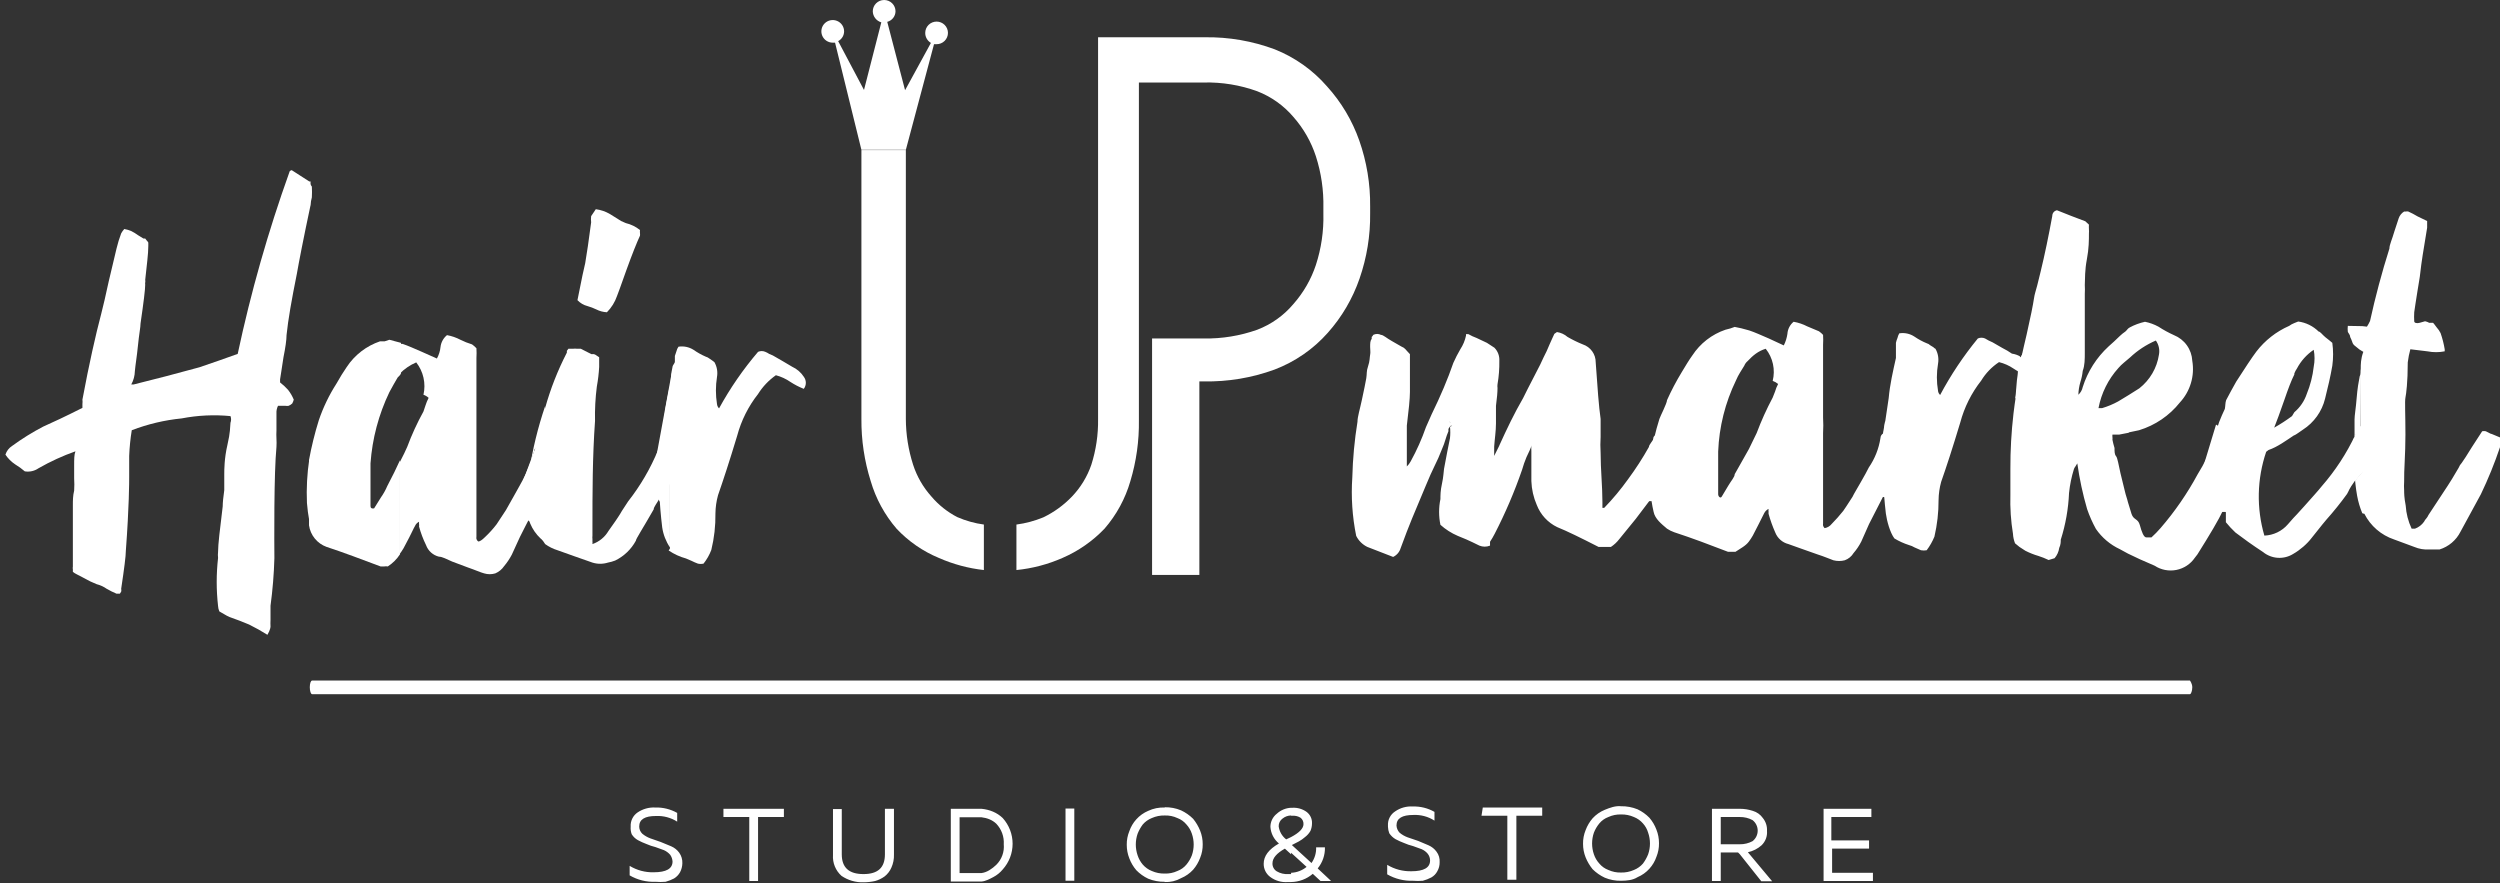 <?xml version="1.0" encoding="UTF-8"?> <svg xmlns="http://www.w3.org/2000/svg" width="600" height="212" viewBox="0 0 600 212" fill="none"><rect x="0" y="0" width="600" height="212" fill="#333333" stroke="none"/> <g clip-path="url(#clip0_41_1166)"> <path fill-rule="evenodd" clip-rule="evenodd" d="M74.908 163.334H525.59C525.59 163.334 526.148 164.074 526.148 164.938C526.148 165.801 525.838 166.603 525.59 166.603H74.908C74.598 166.603 74.35 165.863 74.35 164.938C74.35 164.012 74.598 163.334 74.908 163.334Z" fill="white"></path> <path fill-rule="evenodd" clip-rule="evenodd" d="M212.442 194.111H214.551V205.091C214.586 206.172 214.374 207.248 213.93 208.236C213.575 209.057 213.021 209.777 212.318 210.334C211.626 210.837 210.849 211.213 210.024 211.444C209.107 211.645 208.172 211.748 207.233 211.752C205.357 211.806 203.511 211.266 201.963 210.21C201.263 209.586 200.716 208.812 200.361 207.946C200.007 207.081 199.855 206.147 199.916 205.214V194.173H202.025V205.029C202.025 208.236 203.761 209.779 207.233 209.779C210.706 209.779 212.38 208.236 212.38 205.029V194.111H212.442ZM174.059 194.111H188.135V196.085H181.934V211.444H179.825V196.085H173.625V194.111H174.059ZM235.572 194.111V196.147H233.897H230.301V209.532H233.897H235.572V211.567H228.193V194.111H235.572ZM151.363 198.367C151.323 197.706 151.456 197.046 151.75 196.451C152.043 195.856 152.487 195.348 153.038 194.975C154.277 194.138 155.758 193.727 157.254 193.803C159.097 193.745 160.921 194.193 162.525 195.098V197.195C161.012 196.23 159.235 195.756 157.44 195.838C154.774 195.838 153.41 196.64 153.41 198.367C153.411 198.69 153.477 199.009 153.605 199.306C153.733 199.603 153.92 199.871 154.154 200.094C154.726 200.571 155.376 200.947 156.076 201.205L158.556 202.068L161.099 203.117C161.867 203.449 162.532 203.982 163.021 204.659C163.544 205.397 163.806 206.286 163.765 207.188C163.749 207.941 163.558 208.68 163.207 209.347C162.866 209.953 162.375 210.463 161.781 210.827C161.13 211.168 160.444 211.437 159.734 211.629C158.93 211.697 158.121 211.697 157.316 211.629C155.143 211.72 152.99 211.185 151.115 210.087V207.805C152.846 208.864 154.85 209.4 156.882 209.347C159.921 209.347 161.409 208.483 161.409 206.756C161.374 206.181 161.181 205.626 160.851 205.152C160.438 204.682 159.931 204.304 159.362 204.042L157.316 203.302C156.572 203.12 155.845 202.873 155.146 202.562C154.442 202.303 153.758 201.993 153.1 201.637C152.49 201.298 151.978 200.809 151.611 200.218C151.399 199.647 151.314 199.036 151.363 198.429V198.367ZM255.725 194.05H257.833V211.382H255.725V194.05ZM235.572 211.567V209.532C236.9 209.37 238.139 208.478 239.106 207.558C239.752 206.918 240.248 206.143 240.559 205.29C240.87 204.438 240.988 203.527 240.904 202.623C240.96 201.722 240.829 200.819 240.52 199.971C240.21 199.122 239.729 198.345 239.106 197.689C238.139 196.769 236.9 196.308 235.572 196.147V194.111C237.484 194.298 239.277 195.001 240.656 196.332C242.182 198.028 243.025 200.224 243.025 202.5C243.025 204.776 242.182 206.972 240.656 208.668C240.03 209.426 239.257 210.051 238.384 210.506C237.511 210.962 236.554 211.486 235.572 211.567ZM279.536 193.741V195.715C278.469 195.687 277.41 195.898 276.436 196.332C275.598 196.664 274.853 197.193 274.265 197.874C273.756 198.557 273.339 199.304 273.025 200.094C272.449 201.774 272.449 203.596 273.025 205.276C273.29 206.089 273.711 206.843 274.265 207.496C274.853 208.177 275.598 208.706 276.436 209.038C277.41 209.472 278.469 209.683 279.536 209.655V211.629C278.176 211.652 276.826 211.4 275.567 210.889C274.502 210.385 273.536 209.696 272.715 208.853C271.995 208.012 271.429 207.051 271.041 206.016C270.626 204.976 270.416 203.866 270.421 202.747C270.404 201.627 270.615 200.515 271.041 199.478C271.401 198.429 271.97 197.464 272.715 196.64C273.503 195.76 274.477 195.065 275.567 194.605C276.806 194.023 278.168 193.748 279.536 193.803V193.741ZM279.536 211.629V209.655C280.584 209.691 281.625 209.48 282.575 209.038C283.422 208.723 284.17 208.191 284.745 207.496C285.295 206.83 285.735 206.08 286.047 205.276C286.628 203.597 286.628 201.773 286.047 200.094C285.775 199.272 285.331 198.515 284.745 197.874C284.17 197.179 283.422 196.647 282.575 196.332C281.625 195.89 280.584 195.679 279.536 195.715V193.741C280.876 193.713 282.207 193.965 283.443 194.481C284.526 194.985 285.513 195.674 286.357 196.517C287.054 197.374 287.619 198.331 288.031 199.354C288.446 200.395 288.657 201.504 288.651 202.623C288.668 203.744 288.457 204.855 288.031 205.893C287.647 206.93 287.08 207.89 286.357 208.73C285.546 209.611 284.552 210.306 283.443 210.765C282.254 211.433 280.9 211.754 279.536 211.691V211.629ZM309.859 193.803V195.715C309.112 195.723 308.39 195.984 307.812 196.455C307.518 196.665 307.279 196.944 307.117 197.266C306.955 197.589 306.875 197.945 306.882 198.306C307.041 199.549 307.687 200.68 308.68 201.451L309.859 200.896V205.029L308.37 203.672C306.386 204.782 305.394 205.954 305.394 207.188C305.377 207.565 305.459 207.94 305.633 208.276C305.807 208.611 306.067 208.895 306.386 209.1C307.243 209.614 308.24 209.851 309.238 209.779H309.859V211.691H309.114C307.584 211.821 306.059 211.381 304.836 210.457C304.348 210.09 303.953 209.614 303.684 209.068C303.415 208.521 303.278 207.92 303.286 207.311C303.286 205.461 304.464 203.857 306.944 202.438C306.344 201.946 305.852 201.336 305.5 200.646C305.148 199.956 304.943 199.202 304.898 198.429C304.9 197.822 305.041 197.224 305.309 196.679C305.578 196.134 305.967 195.657 306.448 195.283C307.381 194.426 308.589 193.923 309.859 193.865V193.803ZM355.869 193.803H370.131V195.777H363.93V211.136H361.76V195.777H355.559L355.869 193.803ZM333.112 198.121C333.072 197.453 333.212 196.786 333.517 196.19C333.822 195.594 334.282 195.089 334.848 194.728C336.08 193.874 337.566 193.461 339.065 193.556C340.888 193.5 342.691 193.949 344.274 194.851V196.949C342.764 195.976 340.985 195.501 339.189 195.592C336.522 195.592 335.158 196.394 335.158 198.121C335.192 198.766 335.455 199.379 335.902 199.848C336.474 200.325 337.125 200.7 337.825 200.958L340.367 201.822L342.847 202.87C343.616 203.202 344.28 203.735 344.77 204.412C345.316 205.138 345.58 206.037 345.514 206.941C345.527 207.698 345.334 208.444 344.956 209.1C344.633 209.719 344.138 210.233 343.529 210.58C342.879 210.921 342.193 211.19 341.483 211.382C340.699 211.446 339.911 211.446 339.127 211.382C336.955 211.46 334.806 210.925 332.926 209.84V207.558C334.679 208.619 336.703 209.155 338.755 209.1C341.731 209.1 343.219 208.236 343.219 206.509C343.215 205.928 343.019 205.365 342.661 204.906C342.262 204.422 341.752 204.041 341.173 203.795L339.127 203.055C338.383 202.874 337.656 202.626 336.956 202.315C336.253 202.056 335.569 201.747 334.91 201.39C334.314 201.034 333.805 200.549 333.422 199.971C333.235 199.477 333.131 198.956 333.112 198.429V198.121ZM309.859 211.382V209.47C311.222 209.417 312.53 208.919 313.579 208.051L309.859 204.659V200.896C311.843 199.848 312.835 198.799 312.835 197.812C312.852 197.52 312.799 197.228 312.681 196.96C312.562 196.691 312.381 196.455 312.153 196.27C311.58 195.909 310.908 195.736 310.231 195.777H309.859V193.865H310.231C311.427 193.806 312.608 194.154 313.579 194.851C314.008 195.173 314.35 195.594 314.577 196.078C314.804 196.562 314.909 197.094 314.881 197.627C314.878 198.242 314.751 198.85 314.509 199.416C314.181 199.992 313.738 200.496 313.207 200.896C312.751 201.298 312.252 201.65 311.719 201.945L310.045 202.808L314.757 207.126C315.531 206.026 315.923 204.705 315.873 203.364H317.982C318.033 205.202 317.417 206.998 316.245 208.421L319.47 211.444H316.928L315.067 209.717C313.617 210.961 311.773 211.659 309.859 211.691V211.382ZM389.044 193.495V195.468C387.997 195.439 386.957 195.65 386.006 196.085C385.159 196.401 384.41 196.932 383.835 197.627C383.285 198.294 382.845 199.043 382.533 199.848C381.957 201.527 381.957 203.349 382.533 205.029C382.806 205.852 383.249 206.609 383.835 207.25C384.41 207.944 385.159 208.476 386.006 208.792C386.957 209.227 387.997 209.438 389.044 209.408V211.382C387.704 211.411 386.373 211.159 385.138 210.642C384.054 210.138 383.068 209.449 382.223 208.607C381.526 207.749 380.961 206.793 380.549 205.769C380.134 204.729 379.924 203.619 379.929 202.5C379.912 201.38 380.123 200.268 380.549 199.231C380.933 198.194 381.5 197.233 382.223 196.394C383.034 195.512 384.029 194.817 385.138 194.358C386.373 193.854 387.716 193.355 389.044 193.495ZM389.044 211.382V209.408C390.111 209.436 391.171 209.225 392.145 208.792C392.983 208.46 393.727 207.93 394.315 207.25C394.824 206.566 395.241 205.82 395.555 205.029C396.136 203.35 396.136 201.526 395.555 199.848C395.316 199.024 394.892 198.265 394.315 197.627C393.727 196.946 392.983 196.417 392.145 196.085C391.171 195.651 390.111 195.441 389.044 195.468V193.495C390.404 193.472 391.754 193.723 393.013 194.235C394.078 194.738 395.044 195.427 395.865 196.27C396.585 197.112 397.151 198.072 397.539 199.108C397.954 200.148 398.165 201.258 398.16 202.377C398.176 203.497 397.965 204.609 397.539 205.646C397.18 206.694 396.61 207.66 395.865 208.483C395.078 209.363 394.103 210.059 393.013 210.519C391.824 211.266 390.45 211.363 389.044 211.382ZM417.568 194.111V196.085H412.98V202.623H417.568V205.029L417.134 204.597H412.98V211.444H410.871V194.111H417.568ZM437.411 194.111H449.131V196.085H439.52V201.698H448.573V203.672H439.706V209.47H449.503V211.444H437.659V194.111H437.411ZM417.568 205.029V202.623C418.628 202.639 419.674 202.384 420.607 201.883C420.993 201.583 421.306 201.2 421.521 200.761C421.736 200.323 421.848 199.842 421.848 199.354C421.848 198.867 421.736 198.385 421.521 197.947C421.306 197.509 420.993 197.125 420.607 196.825C419.674 196.324 418.628 196.07 417.568 196.085V194.111C418.622 194.11 419.668 194.277 420.669 194.605C421.65 194.888 422.503 195.498 423.087 196.332C423.791 197.202 424.145 198.301 424.079 199.416C424.132 200.052 424.043 200.691 423.818 201.288C423.593 201.886 423.237 202.426 422.777 202.87C421.846 203.7 420.713 204.274 419.491 204.536L425.319 211.506H422.715L417.568 205.029Z" fill="white"></path> <path fill-rule="evenodd" clip-rule="evenodd" d="M160.791 131.628V115.097L161.411 113.863C162.094 112.662 162.715 111.427 163.271 110.163C163.358 110.001 163.403 109.821 163.403 109.638C163.403 109.455 163.358 109.275 163.271 109.114L160.977 108.374V92.707C160.977 91.288 160.977 89.869 161.411 88.019C161.431 87.649 161.989 87.155 161.969 86.785C161.969 86.353 161.969 85.86 161.969 85.428L162.341 84.318C162.43 83.919 162.599 83.541 162.837 83.208C164.086 83.012 165.365 83.275 166.433 83.948C167.365 84.603 168.363 85.161 169.41 85.613C169.68 85.686 169.933 85.812 170.154 85.983L170.96 86.538L171.456 86.909C172.074 87.993 172.294 89.258 172.076 90.486C171.734 92.632 171.734 94.817 172.076 96.963C172.115 97.359 172.29 97.729 172.572 98.011C175.217 93.18 178.355 88.633 181.936 84.441C182.208 84.319 182.504 84.255 182.804 84.255C183.103 84.255 183.399 84.319 183.672 84.441C183.999 84.571 184.311 84.736 184.602 84.935L185.47 85.305L187.826 86.662L190.121 88.019C191.261 88.542 192.229 89.376 192.911 90.424C193.228 90.842 193.4 91.351 193.4 91.874C193.4 92.397 193.228 92.906 192.911 93.323C191.783 92.878 190.703 92.32 189.687 91.658C188.631 90.927 187.456 90.385 186.214 90.054C184.501 91.257 183.046 92.788 181.936 94.557C179.595 97.536 177.886 100.956 176.913 104.611C175.053 110.779 173.564 115.282 172.324 118.86C171.932 120.287 171.723 121.759 171.704 123.239C171.747 126.189 171.413 129.132 170.712 131.998C170.263 133.176 169.636 134.278 168.852 135.267C168.403 135.374 167.936 135.374 167.487 135.267C166.958 135.07 166.441 134.844 165.937 134.589L164.635 134.033C163.154 133.627 161.751 132.981 160.48 132.121L160.791 131.628Z" fill="white"></path> <path fill-rule="evenodd" clip-rule="evenodd" d="M124.018 120.28C123.646 120.774 124.018 123.364 127.18 125.153L130.839 130.581C131.744 131.232 132.749 131.732 133.815 132.061L137.97 133.542L142.187 135.022C143.398 135.401 144.696 135.401 145.907 135.022C146.5 134.913 147.082 134.748 147.643 134.529C149.754 133.498 151.488 131.838 152.604 129.779C152.604 129.347 154.216 126.942 156.883 122.254C156.883 121.699 157.627 120.835 158.309 119.602C158.991 118.368 159.425 117.443 159.859 116.764C160.293 116.086 160.355 115.839 160.789 114.852V131.383C159.818 129.936 159.183 128.293 158.929 126.572C158.254 121.047 158.005 115.48 158.185 109.918C158.185 108.006 158.805 104.428 159.611 98.877C159.611 98.322 160.045 96.101 160.727 92.709V108.006C159.966 107.718 159.22 107.388 158.495 107.019C158.283 107.332 158.096 107.662 157.937 108.006C156.122 112.427 153.701 116.579 150.744 120.342L149.256 122.624C148.636 123.734 148.078 124.475 147.767 124.968L146.031 127.435C145.167 128.906 143.804 130.021 142.187 130.581C142.212 130.376 142.212 130.169 142.187 129.964C142.164 129.759 142.164 129.552 142.187 129.347C142.15 129.102 142.15 128.853 142.187 128.607V127.559C142.187 127.559 142.187 127.004 142.187 126.757C142.187 118.306 142.187 109.733 142.807 101.035C142.744 98.273 142.89 95.511 143.241 92.77C143.526 91.221 143.712 89.655 143.799 88.082V85.738L143.241 85.368C143.042 85.199 142.81 85.073 142.559 84.998H141.939L139.396 83.703H138.528C138.178 83.656 137.824 83.656 137.474 83.703H136.42C136.313 83.879 136.188 84.045 136.048 84.196C136.026 84.34 136.026 84.485 136.048 84.628C133.864 88.862 132.119 93.305 130.839 97.89L128.421 108.129" fill="white"></path> <path fill-rule="evenodd" clip-rule="evenodd" d="M153.596 55.205C153.569 55.451 153.569 55.699 153.596 55.945C153.621 56.15 153.621 56.357 153.596 56.562C152.852 58.166 151.736 60.942 150.31 64.889C148.883 68.837 148.449 70.194 148.077 71.057C147.576 72.517 146.749 73.846 145.659 74.943C144.772 74.901 143.905 74.669 143.117 74.265C142.438 73.938 141.733 73.67 141.008 73.463C140.083 73.228 139.244 72.736 138.59 72.044C139.582 67.028 140.202 64.067 140.45 63.162C140.822 60.942 141.318 57.734 141.876 53.355C141.809 52.864 141.809 52.366 141.876 51.874L142.993 50.209C144.197 50.366 145.357 50.765 146.403 51.381L149.069 53.046L150.186 53.54C151.433 53.836 152.598 54.405 153.596 55.205Z" fill="white"></path> <path fill-rule="evenodd" clip-rule="evenodd" d="M130.838 97.458V107.635C130.329 107.377 129.787 107.19 129.226 107.08C128.482 107.45 128.172 107.82 128.172 108.375C127.49 110.789 126.554 113.126 125.382 115.345C124.948 116.209 124.265 117.319 123.397 118.923L121.413 122.439L119.181 125.831C118.337 126.934 117.404 127.965 116.39 128.915C115.708 129.594 115.15 129.964 114.778 129.964C114.572 129.808 114.42 129.593 114.344 129.347C114.317 129.163 114.317 128.976 114.344 128.792V128.175C114.332 128.011 114.332 127.846 114.344 127.682C114.344 123.056 114.344 116.209 114.344 107.08C114.344 106.217 114.344 104.983 114.344 103.441C114.344 101.899 114.344 100.418 114.344 99.185C114.344 97.951 114.344 96.656 114.344 95.484C114.344 93.325 114.344 90.118 114.344 85.923C114.394 85.143 114.394 84.36 114.344 83.579C114.026 83.236 113.672 82.926 113.29 82.654C112.33 82.364 111.396 81.992 110.499 81.544C109.489 81.01 108.401 80.635 107.275 80.434C106.409 81.144 105.853 82.161 105.725 83.271C105.628 84.245 105.332 85.189 104.857 86.047L101.26 84.443C99.4 83.641 97.912 82.963 96.609 82.531H95.865V89.748C97.01 88.565 98.38 87.621 99.896 86.972C100.745 88.059 101.341 89.32 101.641 90.664C101.941 92.008 101.938 93.401 101.632 94.744C102.092 94.903 102.515 95.155 102.872 95.484C102.573 96.058 102.324 96.656 102.128 97.273L101.632 98.753C100.122 101.491 98.816 104.336 97.725 107.265C97.415 108.005 96.795 109.301 95.865 111.089V133.048C96.224 132.574 96.556 132.08 96.857 131.568L98.222 128.977C98.842 127.805 99.214 126.88 99.586 126.263C99.777 125.805 100.13 125.432 100.578 125.215C100.553 125.419 100.553 125.626 100.578 125.831C100.603 126.016 100.603 126.202 100.578 126.386C100.991 127.917 101.552 129.404 102.252 130.828C102.498 131.509 102.91 132.119 103.451 132.604C103.992 133.088 104.645 133.432 105.353 133.603C106.159 133.603 107.213 134.22 108.515 134.775L112.298 136.194C114.096 136.811 115.274 137.366 116.204 137.613C117.073 137.875 118.001 137.875 118.871 137.613C119.726 137.25 120.458 136.651 120.979 135.885C121.697 135.029 122.321 134.099 122.839 133.11C122.839 133.11 123.521 131.629 124.761 128.915C125.444 127.558 126.56 125.338 128.234 122.13C129.102 120.28 129.908 118.8 130.528 117.566V129.902C129.381 129.025 128.429 127.919 127.735 126.655C127.042 125.391 126.62 123.997 126.498 122.562C127.46 119.551 127.631 116.344 126.994 113.248C127.805 107.882 129.092 102.598 130.838 97.458Z" fill="white"></path> <path fill-rule="evenodd" clip-rule="evenodd" d="M74.225 43.918L74.845 44.782C74.894 45.644 74.894 46.509 74.845 47.372L74.349 49.593L74.225 43.918Z" fill="white"></path> <path fill-rule="evenodd" clip-rule="evenodd" d="M96.237 82.283V89.5C96.237 89.87 95.741 90.302 95.431 90.61L94.501 92.214L93.447 94.126C90.876 99.489 89.34 105.285 88.92 111.212V121.451C88.92 121.944 89.23 122.13 89.788 122.006L91.401 119.416C92.016 118.548 92.535 117.617 92.951 116.64C94.191 114.296 95.183 112.26 95.989 110.472V133.047C95.231 134.205 94.239 135.192 93.075 135.946C92.787 135.898 92.494 135.898 92.207 135.946H91.339C86.874 134.281 82.533 132.615 78.379 131.258C77.27 130.856 76.291 130.162 75.549 129.249C74.806 128.336 74.327 127.24 74.162 126.077V125.214V110.41C74.754 107.179 75.541 103.986 76.519 100.849C77.565 97.772 78.981 94.831 80.735 92.091C81.603 90.549 82.409 89.253 83.216 88.081C85.117 85.196 87.932 83.025 91.215 81.913H92.331L93.447 81.543C94.191 81.728 95.121 81.975 96.237 82.283Z" fill="white"></path> <path fill-rule="evenodd" clip-rule="evenodd" d="M31.501 92.276H32.059C37.268 90.981 42.539 89.624 47.872 88.144L52.708 86.478L57.049 84.936C60.201 70.141 64.344 55.572 69.451 41.327C69.451 41.327 69.451 40.957 70.009 40.834L72.117 42.191L74.225 43.548H74.535V49.223C72.799 57.365 71.745 62.854 71.249 65.692C70.009 71.86 69.141 76.733 68.769 80.434C68.769 81.544 68.521 83.333 68.025 85.8C67.653 88.144 67.404 89.994 67.218 91.043V91.783C67.911 92.322 68.554 92.921 69.141 93.572C69.701 94.287 70.16 95.076 70.505 95.916C70.419 96.238 70.294 96.549 70.133 96.841C69.878 97.075 69.584 97.263 69.265 97.396C69.019 97.44 68.767 97.44 68.521 97.396H67.591H66.722C66.437 97.97 66.309 98.608 66.35 99.246C66.35 100.048 66.35 100.542 66.35 100.542C66.35 100.542 66.35 101.344 66.35 101.961C66.35 102.577 66.35 103.071 66.35 103.318C66.313 103.975 66.313 104.634 66.35 105.291C66.389 105.949 66.389 106.608 66.35 107.265C66.04 110.658 65.916 115.407 65.854 121.637C65.792 127.867 65.854 131.938 65.854 133.973C65.745 137.791 65.434 141.599 64.924 145.384C64.924 145.878 64.924 146.371 64.924 146.926C64.924 147.482 64.924 148.037 64.924 148.777C64.893 149.311 64.893 149.847 64.924 150.381C64.924 150.381 64.924 151.121 64.18 152.354C62.757 151.456 61.287 150.633 59.777 149.887L57.483 148.962L55.127 148.098C54.675 147.908 54.239 147.681 53.824 147.42L52.646 146.741C52.464 146.332 52.359 145.893 52.336 145.446C51.9 141.614 51.9 137.744 52.336 133.912C52.282 133.42 52.282 132.923 52.336 132.431C52.336 130.704 52.77 127.127 53.452 121.514C53.452 120.65 53.576 119.355 53.824 117.628C53.824 115.962 53.824 114.667 53.824 113.742C53.824 112.817 53.824 110.041 54.569 106.833C55.313 103.626 55.189 102.639 55.313 101.467C55.508 100.95 55.508 100.38 55.313 99.863C51.4 99.486 47.452 99.673 43.593 100.418C39.494 100.826 35.468 101.781 31.625 103.256C31.291 105.297 31.084 107.357 31.005 109.424V114.42C31.005 115.531 31.005 121.452 30.199 132.246C30.199 133.418 29.827 136.379 29.083 141.313C29.141 141.536 29.141 141.769 29.083 141.992L28.773 142.485H28.339H27.967C27.157 142.146 26.369 141.754 25.61 141.313C24.879 140.799 24.06 140.423 23.192 140.203L21.642 139.525L19.781 138.538L18.355 137.798C18.044 137.649 17.753 137.462 17.487 137.242C17.505 137.037 17.505 136.831 17.487 136.626C17.439 136.423 17.439 136.212 17.487 136.009C17.487 130.766 17.487 126.757 17.487 124.104C17.487 123.241 17.487 122.192 17.487 121.205C17.487 120.218 17.487 118.985 17.797 117.751C17.858 116.765 17.858 115.776 17.797 114.79C17.797 114.174 17.797 113.187 17.797 111.706C17.797 110.226 17.797 109.116 18.107 108.314C18.417 107.512 18.107 108.314 18.107 108.314C15.035 109.404 12.067 110.767 9.24 112.385C8.284 113.049 7.104 113.315 5.953 113.125C5.237 112.507 4.47 111.949 3.659 111.46C2.725 110.842 1.924 110.045 1.303 109.116C1.573 108.248 2.144 107.505 2.915 107.018C5.274 105.292 7.762 103.745 10.356 102.392C12.588 101.405 15.751 99.925 19.781 97.89C19.8 97.581 19.8 97.272 19.781 96.964C19.826 96.616 19.826 96.264 19.781 95.916C21.394 87.28 22.944 80.434 24.308 75.252C24.742 73.587 25.362 70.935 26.106 67.481L27.967 59.647C28.262 58.412 28.635 57.196 29.083 56.008C29.29 55.631 29.539 55.279 29.827 54.959C30.402 55.058 30.965 55.223 31.501 55.453C32.065 55.736 32.605 56.066 33.113 56.439L34.416 57.241H34.85L35.222 57.735C35.222 57.735 35.532 58.043 35.594 58.228V59.03C35.594 60.942 35.222 63.656 34.85 67.172C34.893 67.375 34.893 67.585 34.85 67.789C34.82 67.973 34.82 68.16 34.85 68.344C34.85 69.413 34.478 72.497 33.733 77.596C33.733 78.522 33.361 80.31 33.113 82.901C32.865 85.492 32.493 87.589 32.369 89.069C32.344 90.192 32.046 91.293 31.501 92.276Z" fill="white"></path> <path fill-rule="evenodd" clip-rule="evenodd" d="M74.226 110.225C73.704 113.694 73.517 117.205 73.668 120.71C73.778 122.138 73.965 123.559 74.226 124.967V110.225Z" fill="white"></path> <path fill-rule="evenodd" clip-rule="evenodd" d="M348.616 102.206C348.453 102.164 348.282 102.164 348.12 102.206C347.932 102.438 347.766 102.685 347.623 102.946V103.501C347.334 104.185 347.086 104.886 346.879 105.599C346.679 106.293 346.43 106.973 346.135 107.634C345.554 109.168 344.891 110.672 344.151 112.137C343.283 113.802 341.484 118.305 338.88 124.473C338.074 126.385 337.206 128.729 336.152 131.567C336.016 132.022 335.786 132.444 335.476 132.805C335.167 133.166 334.784 133.459 334.353 133.664L328.153 131.258C326.993 130.692 326.055 129.759 325.486 128.606C324.547 123.98 324.234 119.25 324.556 114.542C324.666 110.078 325.08 105.627 325.796 101.219C325.796 100.047 326.354 98.32 326.85 95.976C327.346 93.632 327.719 91.905 327.905 90.795C328.091 89.685 327.905 89.129 328.339 87.896C328.773 86.662 328.711 85.737 328.835 85.12C328.959 84.503 328.835 84.072 328.835 83.27C328.835 82.468 328.835 81.728 329.207 81.358C329.192 81.194 329.192 81.028 329.207 80.864C329.369 80.732 329.496 80.563 329.579 80.371C329.867 80.225 330.186 80.148 330.509 80.148C330.832 80.148 331.151 80.225 331.439 80.371C331.997 80.371 332.803 81.172 334.043 81.851C335.284 82.529 336.214 83.146 336.896 83.455C337.176 83.668 337.426 83.916 337.64 84.195L338.384 84.997V87.279C338.384 90.178 338.384 92.46 338.384 94.064C338.384 95.668 338.074 98.629 337.64 102.144C337.64 102.144 337.64 103.008 337.64 103.748C337.64 104.488 337.64 105.043 337.64 105.29C337.64 105.537 337.64 107.141 337.64 108.559C337.64 109.978 337.64 111.15 337.64 111.952C338.013 111.592 338.327 111.175 338.57 110.718C340.018 108.09 341.242 105.346 342.229 102.514L343.593 99.43C345.763 94.989 347.437 91.042 348.802 87.094C349.299 85.974 349.857 84.883 350.476 83.825C351.131 82.829 351.594 81.72 351.84 80.556C351.84 80.556 351.84 80.556 351.84 80.186H352.398C353.031 80.552 353.695 80.861 354.382 81.111L356.863 82.283L358.661 83.455C359.068 83.868 359.383 84.361 359.586 84.903C359.789 85.445 359.875 86.023 359.839 86.601C359.87 88.481 359.725 90.36 359.405 92.214C359.362 92.52 359.362 92.832 359.405 93.139C359.405 94.085 359.281 95.503 359.033 97.395C359.033 99.245 359.033 100.602 359.033 101.589C359.033 103.501 358.723 105.352 358.599 107.202V109.423C359.343 107.881 359.839 107.017 359.901 106.77C361.637 102.946 363.436 99.184 365.544 95.544C366.164 94.311 367.032 92.522 368.21 90.301C369.389 88.081 370.133 86.539 370.443 85.799C370.973 84.797 371.449 83.767 371.869 82.715C372.427 81.419 372.861 80.556 373.047 80.124L373.667 79.692C374.609 79.835 375.491 80.242 376.21 80.864C377.385 81.546 378.608 82.144 379.868 82.653C380.778 82.953 381.568 83.533 382.126 84.309C382.683 85.085 382.978 86.017 382.969 86.971C383.403 93.139 383.713 97.518 384.147 100.541C384.147 101.589 384.147 103.008 384.147 104.858C384.067 106.132 384.067 107.409 384.147 108.683C384.147 112.692 384.581 116.64 384.581 120.525V121.882H385.015C387.082 119.742 388.989 117.454 390.72 115.036C392.557 112.553 394.235 109.958 395.742 107.264C395.742 106.77 396.549 105.907 397.479 104.55L400.331 104.056L400.083 96.038C400.083 96.778 398.444 99.924 398.258 100.541C396.265 106.944 395.804 111.115 396.115 117.811C396.222 119.495 396.471 121.166 396.859 122.808C397.178 124.514 398.757 125.751 400.083 126.879V113.987C398.905 116.023 397.479 117.318 397.045 118.182C396.61 119.104 396.069 119.973 395.432 120.772L392.58 124.535L388.611 129.408C388.057 130.129 387.386 130.754 386.627 131.258H383.651C379.31 129.038 376.024 127.434 373.729 126.509C371.479 125.422 369.728 123.526 368.831 121.204C368.038 119.39 367.596 117.444 367.528 115.468V109.299C367.55 108.95 367.55 108.6 367.528 108.251C367.497 107.778 367.497 107.305 367.528 106.832C367.528 107.449 366.908 108.436 366.35 109.731C365.937 110.716 365.585 111.726 365.296 112.754C363.477 118.023 361.28 123.155 358.723 128.112C358.388 128.77 358.015 129.409 357.607 130.024C357.607 130.024 357.607 130.024 357.607 130.518C357.607 131.011 357.607 130.826 357.607 130.95C356.792 131.282 355.879 131.282 355.064 130.95C352.584 129.716 350.848 128.976 349.856 128.606C348.334 127.955 346.93 127.059 345.701 125.953C345.278 123.919 345.278 121.82 345.701 119.785C345.701 118.922 345.701 117.75 346.073 116.084C346.445 114.419 346.445 113.309 346.569 112.507C347.127 109.423 347.623 107.017 347.995 105.167C348.095 104.244 348.095 103.314 347.995 102.391C348.492 102.391 348.616 101.898 347.995 101.342C347.375 100.787 348.616 101.651 348.616 102.206ZM400.331 104.056C401.137 104.612 402.191 105.228 403.432 105.907C403.432 105.907 403.432 106.524 403.432 106.955C403.412 107.284 403.412 107.614 403.432 107.942C402.936 108.929 402.005 110.656 400.579 113.185L400.083 113.987V126.879C400.622 127.24 401.206 127.53 401.819 127.742C405.974 129.099 410.253 130.703 414.717 132.43H415.585H416.516C417.638 131.651 418.933 131.062 419.74 129.963V107.757L416.33 113.802C416.33 114.481 415.461 115.406 414.779 116.578C414.097 117.75 413.539 118.613 413.229 119.168C412.919 119.724 412.361 119.169 412.361 118.613V108.374C412.592 102.447 414.049 96.631 416.64 91.288C416.922 90.627 417.253 89.988 417.632 89.376L418.624 87.772C418.797 87.343 419.074 86.961 419.43 86.662V79.199C418.411 78.894 417.376 78.647 416.33 78.459L415.275 78.829L414.097 79.137C410.833 80.253 408.038 82.424 406.16 85.305C405.354 86.415 404.548 87.772 403.618 89.315C402.3 91.481 401.12 93.726 400.083 96.038L400.331 104.056ZM455.023 85.922V104.92C454.297 104.48 453.252 104.105 452.419 103.933C451.675 103.933 451.303 104.673 451.303 105.167C450.914 107.689 449.96 110.092 448.512 112.198C448.14 113 447.458 114.172 446.59 115.714C445.722 117.256 444.978 118.428 444.606 119.23C443.365 121.142 442.621 122.314 442.373 122.623C441.5 123.72 440.569 124.77 439.583 125.768C439.166 126.291 438.57 126.642 437.909 126.755C437.729 126.589 437.6 126.375 437.537 126.139C437.51 125.975 437.51 125.809 437.537 125.645V125.028C437.521 124.843 437.521 124.658 437.537 124.473C437.537 119.847 437.537 113 437.537 103.933C437.61 102.701 437.61 101.465 437.537 100.232C437.537 98.69 437.537 97.272 437.537 95.976V92.275C437.537 90.116 437.537 86.971 437.537 82.715C437.584 81.934 437.584 81.151 437.537 80.371C437.241 80.046 436.908 79.756 436.544 79.507L433.754 78.335C432.723 77.799 431.614 77.424 430.468 77.225C430.032 77.58 429.676 78.021 429.419 78.52C429.163 79.019 429.014 79.565 428.979 80.124C428.841 81.089 428.548 82.026 428.111 82.9L424.515 81.234C422.654 80.432 421.166 79.754 419.864 79.322L419.43 79.199V86.662C420.696 85.304 421.99 84.242 423.771 83.701C424.624 84.774 425.218 86.026 425.508 87.363C425.799 88.7 425.777 90.085 425.445 91.412C425.92 91.579 426.361 91.83 426.747 92.152C426.434 92.741 426.185 93.361 426.003 94.002L425.445 95.421C423.979 98.172 422.694 101.016 421.6 103.933L419.74 107.757V129.963C420.078 129.509 420.389 129.035 420.67 128.544L422.034 125.892L423.399 123.178C423.627 122.724 423.996 122.356 424.453 122.129C424.425 122.334 424.425 122.541 424.453 122.746C424.474 122.93 424.474 123.117 424.453 123.301C424.878 124.839 425.417 126.344 426.065 127.804C426.331 128.484 426.756 129.092 427.307 129.575C427.857 130.058 428.516 130.402 429.227 130.58L432.328 131.69L436.172 133.047C437.909 133.602 439.149 134.157 440.017 134.466C440.911 134.701 441.851 134.701 442.745 134.466C443.626 134.147 444.37 133.537 444.854 132.738C445.586 131.892 446.21 130.96 446.714 129.963C446.714 129.963 447.396 128.482 448.574 125.768L452.047 118.983C453.411 116.269 454.465 114.296 455.209 112.815L454.651 129.223C453.589 127.79 452.845 125.004 452.605 123.24C451.962 117.692 451.713 112.106 451.861 106.524C451.861 104.612 452.481 101.034 453.287 95.544C453.571 92.308 454.316 89.094 455.023 85.922ZM484.601 89.87C484.601 89.87 484.601 89.129 484.601 89.253C484.601 89.376 484.229 92.214 483.919 94.311C483.609 96.408 483.361 98.073 483.237 99.245C482.723 103.668 482.475 108.117 482.493 112.569V118.737C482.4 121.874 482.607 125.014 483.113 128.112C483.155 128.895 483.323 129.665 483.609 130.395L484.663 131.258L484.601 89.87ZM484.726 85.552L484.601 89.253C484.128 89.018 483.672 88.75 483.237 88.451C482.181 87.735 481.005 87.213 479.765 86.909C478.025 88.055 476.564 89.573 475.486 91.35C473.145 94.329 471.437 97.749 470.463 101.404C468.603 107.572 467.115 112.137 465.875 115.653C465.482 117.08 465.274 118.552 465.255 120.032C465.265 122.98 464.932 125.919 464.263 128.791C463.786 129.955 463.161 131.054 462.402 132.06C461.951 132.144 461.489 132.144 461.038 132.06L459.488 131.381C459.082 131.136 458.644 130.949 458.186 130.826C456.948 130.433 455.761 129.895 454.651 129.223L455.209 112.815L455.085 112.63C455.254 112.228 455.399 111.816 455.519 111.397C455.519 110.718 456.015 110.225 456.263 109.793C456.511 109.361 457.193 108.374 458.062 107.141V106.647L457.69 105.845C456.746 105.725 455.837 105.41 455.023 104.92V85.922V84.688C455.023 84.688 455.023 84.072 455.023 83.64C455.023 83.208 455.023 82.653 455.023 82.283C455.11 81.881 455.234 81.489 455.395 81.111C455.481 80.721 455.627 80.346 455.829 80.001C457.107 79.795 458.415 80.082 459.488 80.802C460.42 81.441 461.418 81.978 462.464 82.406C462.748 82.477 463.006 82.627 463.208 82.838L464.014 83.331C464.147 83.493 464.318 83.62 464.511 83.701C465.129 84.786 465.348 86.051 465.131 87.279C464.757 89.443 464.757 91.654 465.131 93.817C465.131 93.817 465.131 94.311 465.627 94.804C468.187 89.995 471.22 85.45 474.68 81.234C474.953 81.112 475.249 81.048 475.548 81.048C475.848 81.048 476.143 81.112 476.416 81.234L477.284 81.728L478.215 82.159L480.571 83.516C481.367 83.914 482.134 84.367 482.865 84.874C483.565 84.968 484.239 85.199 484.85 85.552H484.726ZM484.601 89.253L486.338 90.116C486.655 89.699 486.826 89.19 486.826 88.667C486.826 88.144 486.655 87.635 486.338 87.217C485.898 86.576 485.353 86.013 484.726 85.552L484.601 89.253ZM511.141 78.582L511.203 85.799C510.315 86.601 509.176 87.406 508.413 88.328C505.967 91.04 504.315 94.368 503.638 97.95H504.506C505.842 97.553 507.13 97.015 508.351 96.346L510.893 94.804L510.831 103.871L508.599 104.303H508.103H507.545H506.987C506.961 104.508 506.961 104.715 506.987 104.92C507.012 105.125 507.012 105.332 506.987 105.537C507.114 106.204 507.28 106.863 507.483 107.511C507.483 108.374 507.483 109.053 507.855 109.484C508.227 109.916 508.475 111.705 508.909 113.555C509.343 115.406 509.715 116.763 509.963 117.873C510.211 118.983 510.459 119.477 510.707 120.525V132.862L508.785 131.813C506.46 130.73 504.469 129.047 503.018 126.94C502.18 125.42 501.475 123.831 500.91 122.191C499.863 118.592 499.075 114.922 498.554 111.212L498.057 112.013C497.921 112.178 497.815 112.366 497.747 112.569C497.165 114.437 496.77 116.359 496.569 118.305C496.409 122.118 495.742 125.893 494.585 129.531C494.585 130.024 494.585 130.703 494.213 131.505C494.086 132.417 493.698 133.273 493.097 133.972L491.671 134.404C490.869 134.016 490.04 133.686 489.19 133.417C488.12 133.103 487.082 132.69 486.09 132.183L484.663 131.258L484.601 89.87C484.601 87.464 485.47 84.318 486.4 80.247C487.33 76.176 487.95 73.031 488.136 71.735C488.322 70.44 488.57 69.947 488.942 68.466C489.314 66.986 489.562 65.937 489.748 65.197C490.74 61.126 491.671 56.623 492.539 51.874C492.539 51.072 493.097 50.578 493.655 50.455L497.065 51.812L500.476 53.107L501.344 53.909C501.319 54.279 501.319 54.65 501.344 55.02C501.37 55.369 501.37 55.719 501.344 56.068C501.344 57.548 501.344 59.646 500.848 62.236C500.352 64.827 500.414 66.862 500.352 68.404C500.393 69.103 500.393 69.803 500.352 70.502C500.352 71.489 500.352 72.167 500.352 72.599C500.352 73.031 500.352 74.326 500.352 76.485C500.352 78.644 500.352 80.186 500.352 80.987C500.352 81.789 500.352 83.085 500.352 84.627C500.352 86.169 500.352 87.711 499.856 89.006C499.765 89.907 499.578 90.797 499.298 91.659C499.005 92.662 498.838 93.698 498.802 94.743C499.343 94.254 499.713 93.605 499.856 92.892C501.037 89.163 503.174 85.804 506.057 83.146L507.359 81.974L508.785 80.617C509.187 80.23 509.622 79.879 510.087 79.569C510.583 79.137 510.583 78.89 511.141 78.582ZM510.831 103.871L510.893 94.804L513.436 93.201C515.981 91.2 517.666 88.311 518.148 85.12C518.26 84.534 518.251 83.931 518.123 83.349C517.996 82.766 517.751 82.215 517.404 81.728C515.114 82.713 513.015 84.091 511.203 85.799L511.141 78.582C512.27 77.964 513.543 77.507 514.8 77.225C515.928 77.453 517.015 77.848 518.024 78.397C519.21 79.169 520.454 79.85 521.745 80.432C522.993 80.936 524.071 81.785 524.851 82.877C525.631 83.97 526.081 85.262 526.148 86.601C526.45 88.382 526.34 90.208 525.824 91.94C525.308 93.672 524.401 95.263 523.171 96.593C520.66 99.75 517.243 102.073 513.374 103.255L511.017 103.748L510.831 103.871ZM534.271 96.038V104.641C533.926 104.406 533.799 104.313 533.403 104.18C533.164 103.967 532.855 103.85 532.535 103.85C532.214 103.85 531.905 103.967 531.666 104.18C531.652 104.426 531.652 104.674 531.666 104.92C531.504 105.212 531.379 105.522 531.294 105.845C530.314 108.631 529.024 111.3 527.45 113.802C524.955 118.43 521.961 122.773 518.52 126.755C517.84 127.536 517.115 128.277 516.35 128.976C516.35 128.976 515.978 128.976 515.73 128.976H515.11C514.49 128.976 513.994 127.619 513.56 126.015C513.126 124.411 512.072 124.843 511.575 123.363L510.707 120.525V132.862L513.56 134.218L517.094 135.761C518.635 136.775 520.515 137.142 522.326 136.784C524.138 136.426 525.734 135.371 526.768 133.849L527.388 133.047C530.364 128.297 532.473 124.782 533.589 122.376L535.015 119.415L534.209 122.905C534.343 123.186 533.975 122.698 534.209 122.905C532.377 120.491 531.336 118.666 530.674 115.714C530.375 113.669 530.375 111.591 530.674 109.546C530.994 106.727 531.639 103.953 532.597 101.281C533.031 100.232 533.465 99.122 533.961 98.135C534.105 97.426 534.044 96.725 534.271 96.038ZM550.641 77.533V89.87C549.897 91.35 549.153 93.324 548.223 96.038C547.293 98.752 546.301 101.404 545.804 102.638C547.289 101.804 548.718 100.877 550.083 99.862L550.641 98.937V104.427C548.713 105.694 546.629 107.264 544.44 108.004C544.44 108.004 544.44 108.004 543.882 108.436C541.674 114.937 541.522 121.955 543.448 128.544C544.526 128.504 545.584 128.242 546.555 127.775C547.526 127.308 548.39 126.645 549.091 125.83L550.393 124.35V132.924C549.292 133.62 547.998 133.953 546.695 133.876C545.393 133.798 544.148 133.314 543.138 132.492C540.596 130.826 538.363 129.223 536.503 127.804C535.683 127.034 534.916 126.21 534.209 125.337V120.094C534.705 118.798 535.325 117.38 536.007 115.591C537.371 112.198 538.363 109.978 538.797 108.806L537.867 107.449C537.769 107.327 537.647 107.226 537.508 107.152C537.37 107.078 537.218 107.032 537.061 107.017C536.313 106.862 535.625 106.498 535.077 105.969C534.79 105.861 534.519 105.716 534.271 105.537V96.038C535.077 94.558 535.821 93.077 536.689 91.597C538.797 88.328 540.41 85.86 541.526 84.38C543.587 81.697 546.296 79.575 549.401 78.212C549.781 77.93 550.198 77.702 550.641 77.533ZM550.641 104.427V98.937C552.015 97.773 553.044 96.259 553.618 94.558C554.474 92.465 555.037 90.265 555.292 88.019C555.556 86.675 555.556 85.293 555.292 83.948C553.595 85.094 552.21 86.642 551.261 88.451C551.006 88.814 550.797 89.208 550.641 89.623V77.533L551.571 77.163C553.425 77.411 555.145 78.256 556.47 79.569C556.842 79.569 557.338 80.309 558.082 80.926C558.826 81.543 559.384 81.913 559.757 82.283C560.005 84.104 560.005 85.951 559.757 87.772C559.322 90.302 558.702 92.954 558.02 95.668C557.271 98.744 555.362 101.416 552.687 103.131C551.943 103.625 551.323 104.118 550.641 104.488V104.427ZM566.577 88.513L566.516 104.365C566.081 103.995 565.585 103.995 565.275 104.365C563.175 108.828 560.462 112.98 557.214 116.701C556.284 117.873 554.858 119.415 553.06 121.451C551.261 123.486 551.013 123.671 550.393 124.35V132.924C551.988 132.021 553.691 130.557 554.796 129.099C557.028 126.262 558.268 124.782 558.33 124.72C560.088 122.749 561.743 120.69 563.291 118.552C563.849 117.626 563.546 117.675 565.221 115.331L566.95 113.247V123.178C566.386 121.828 565.971 120.422 565.709 118.983C565.374 117.108 565.167 115.212 565.089 113.309C565.089 111.397 565.089 108.991 565.089 106.277C565.089 103.563 565.089 101.651 565.089 100.664C565.089 99.677 565.399 98.073 565.585 95.668C565.771 93.262 566.081 91.535 566.329 90.301C566.621 89.738 566.458 89.135 566.577 88.513ZM566.95 78.273L566.577 84.072C566.17 83.873 565.59 83.276 565.213 83.023C564.871 82.79 564.628 82.438 564.531 82.036C564.391 81.635 564.225 81.244 564.035 80.864C564.035 80.309 563.539 79.877 563.477 79.63C563.422 79.159 563.422 78.683 563.477 78.212L566.95 78.273ZM566.95 123.116V112.939C568.376 110.841 569.492 109.423 569.988 108.559C570.484 107.696 570.36 107.757 569.988 107.696L567.942 105.969L566.577 104.797V88.513C566.577 87.464 566.578 86.107 567.198 84.442L566.577 84.072L566.95 78.273L568.066 78.397C568.347 77.963 568.595 77.51 568.81 77.04C570.091 71.201 571.642 65.403 573.461 59.646C573.461 58.72 574.143 57.363 574.639 55.575L575.693 52.367C575.929 51.7 576.389 51.134 576.995 50.764H577.429C577.612 50.719 577.804 50.719 577.987 50.764C578.754 51.109 579.5 51.501 580.219 51.935L582.514 53.046C582.494 53.148 582.494 53.252 582.514 53.354V54.649C581.646 59.831 581.088 63.346 580.902 65.197C580.716 67.047 580.468 67.911 580.158 70.07C579.847 72.229 579.537 73.832 579.413 74.943C579.369 75.662 579.369 76.383 579.413 77.102C579.413 77.533 580.095 77.657 580.716 77.472L582.018 77.102C582.366 77.172 582.701 77.297 583.01 77.472H583.94C583.94 77.472 584.436 78.027 584.808 78.582C585.178 78.991 585.49 79.447 585.738 79.939C586.18 81.204 586.512 82.504 586.73 83.825V84.318C585.359 84.589 583.947 84.589 582.576 84.318L578.483 83.825C578.198 84.857 577.991 85.908 577.863 86.971C577.863 91.72 577.491 94.496 577.305 95.421C577.119 96.346 577.305 99.43 577.305 104.303C577.305 109.176 576.933 112.939 576.995 115.529C576.942 116.269 576.942 117.011 576.995 117.75C576.995 118.305 576.995 119.415 577.367 121.327C577.487 123.251 577.971 125.134 578.793 126.879C578.793 126.879 579.227 126.879 579.599 126.879C580.477 126.556 581.234 125.975 581.77 125.213C581.912 124.918 582.1 124.648 582.328 124.411C582.533 124.17 582.7 123.9 582.824 123.61L586.234 118.428C587.971 115.838 589.211 113.802 590.079 112.26C590.246 111.824 590.499 111.426 590.823 111.088C591.257 110.471 592.125 109.176 593.241 107.326L595.722 103.501C596.007 103.435 596.304 103.435 596.59 103.501L597.334 103.871C597.559 104.022 597.812 104.127 598.078 104.18L600 104.982C600.311 105.733 600.311 106.575 600 107.326C598.703 111.177 597.17 114.947 595.412 118.613L590.513 127.619C590.006 128.628 589.3 129.525 588.437 130.256C587.574 130.987 586.572 131.538 585.49 131.875H583.01C581.779 131.948 580.548 131.737 579.413 131.258L574.577 129.469C571.475 128.43 568.911 126.213 567.446 123.301C567.275 123.287 567.107 123.245 566.95 123.178V123.116Z" fill="white"></path> <path fill-rule="evenodd" clip-rule="evenodd" d="M236.13 125.892V136.809C232.406 136.397 228.767 135.42 225.34 133.91C221.485 132.315 218.018 129.917 215.171 126.879C212.314 123.555 210.2 119.666 208.97 115.468C207.452 110.637 206.699 105.601 206.738 100.541V36.022H217.403V100.541C217.417 104.267 218.003 107.969 219.14 111.52C220.053 114.348 221.553 116.954 223.542 119.168C225.265 121.2 227.372 122.877 229.743 124.103C231.779 124.988 233.929 125.59 236.13 125.892Z" fill="white"></path> <path fill-rule="evenodd" clip-rule="evenodd" d="M243.943 125.893V136.811C247.753 136.43 251.479 135.452 254.981 133.912C258.79 132.265 262.227 129.874 265.088 126.88C267.96 123.567 270.075 119.674 271.289 115.469C272.718 110.729 273.409 105.799 273.336 100.85V19.801H288.9C293.273 19.697 297.626 20.408 301.736 21.898C305.1 23.203 308.084 25.324 310.417 28.066C312.842 30.814 314.677 34.026 315.812 37.503C317.093 41.488 317.701 45.657 317.61 49.84V51.258C317.716 55.442 317.108 59.613 315.812 63.595C314.663 67.048 312.829 70.236 310.417 72.97C308.097 75.727 305.109 77.85 301.736 79.138C297.619 80.599 293.27 81.309 288.9 81.236H276.498V137.983H287.846V91.537H288.9C294.691 91.647 300.453 90.685 305.89 88.699C310.802 86.829 315.185 83.802 318.664 79.879C322.045 76.084 324.637 71.66 326.291 66.864C328.042 61.827 328.902 56.526 328.834 51.197V49.531C328.893 44.157 328.012 38.814 326.229 33.741C324.541 28.933 321.906 24.509 318.478 20.726C315.073 16.816 310.779 13.771 305.952 11.844C300.582 9.841 294.882 8.858 289.148 8.945H263.538V100.604C263.594 104.305 263.049 107.992 261.926 111.521C260.95 114.375 259.363 116.985 257.275 119.17C255.301 121.232 252.969 122.925 250.392 124.166C248.327 125.016 246.159 125.597 243.943 125.893Z" fill="white"></path> <path fill-rule="evenodd" clip-rule="evenodd" d="M206.738 35.96H217.404L224.163 10.609H224.783C225.507 10.609 226.201 10.323 226.712 9.814C227.224 9.305 227.511 8.615 227.511 7.895C227.511 7.175 227.224 6.485 226.712 5.976C226.201 5.467 225.507 5.181 224.783 5.181C224.059 5.181 223.365 5.467 222.854 5.976C222.342 6.485 222.055 7.175 222.055 7.895C222.051 8.38 222.175 8.857 222.415 9.279C222.654 9.701 223 10.053 223.419 10.301L217.218 21.65L212.939 5.243C213.502 5.095 214.001 4.767 214.359 4.311C214.718 3.854 214.916 3.293 214.924 2.714C214.924 1.994 214.636 1.304 214.124 0.795C213.613 0.286 212.919 0 212.195 0C211.472 0 210.778 0.286 210.266 0.795C209.754 1.304 209.467 1.994 209.467 2.714C209.482 3.315 209.688 3.895 210.055 4.372C210.423 4.848 210.934 5.197 211.513 5.366L207.358 21.589L201.158 9.869C201.587 9.645 201.947 9.308 202.198 8.894C202.45 8.481 202.583 8.008 202.584 7.525C202.584 6.988 202.424 6.464 202.124 6.017C201.824 5.571 201.398 5.223 200.899 5.018C200.401 4.812 199.852 4.759 199.323 4.863C198.794 4.968 198.308 5.227 197.926 5.606C197.544 5.986 197.285 6.469 197.179 6.996C197.074 7.522 197.128 8.068 197.335 8.564C197.541 9.06 197.891 9.484 198.34 9.782C198.788 10.08 199.316 10.239 199.855 10.239H200.413L206.738 35.96Z" fill="white"></path> <path fill-rule="evenodd" clip-rule="evenodd" d="M125.568 115.344L129.599 116.331L128.855 106.523L125.568 115.344Z" fill="white"></path> <path fill-rule="evenodd" clip-rule="evenodd" d="M161.224 89.438L164.758 109.299L158.309 120.402L156.449 115.405L161.224 89.438Z" fill="white"></path> <path fill-rule="evenodd" clip-rule="evenodd" d="M347.994 101.776L348.986 102.639L349.668 100.48L348.304 100.666L347.994 101.776Z" fill="white"></path> <path fill-rule="evenodd" clip-rule="evenodd" d="M398.843 102.844L396.858 104.858L393.758 120.279H399.959L406.222 105.29L398.843 102.844Z" fill="white"></path> <path fill-rule="evenodd" clip-rule="evenodd" d="M452.417 101.096L450.371 113.062L450.991 119.107L454.278 119.662L460.231 106.4L455.084 103.193L452.417 101.096Z" fill="white"></path> <path fill-rule="evenodd" clip-rule="evenodd" d="M486.772 83.269C483.672 86.354 484.478 88.698 484.23 89.993C483.982 91.288 483.858 94.372 483.672 95.606C485.222 95.606 486.71 93.941 488.137 94.434L486.772 83.269Z" fill="white"></path> <path fill-rule="evenodd" clip-rule="evenodd" d="M541.091 107.82L531.851 101.898L529.123 110.904V118.738L531.417 122.87H534.518L541.091 107.82Z" fill="white"></path> <path fill-rule="evenodd" clip-rule="evenodd" d="M566.267 102.084L572.406 106.957L565.275 115.407L562.484 113.495L565.771 102.454L566.267 102.084Z" fill="white"></path> </g> <defs> <clipPath id="clip0_41_1166"> <rect width="150" height="53" fill="white" transform="scale(4)"></rect> </clipPath> </defs> </svg> 